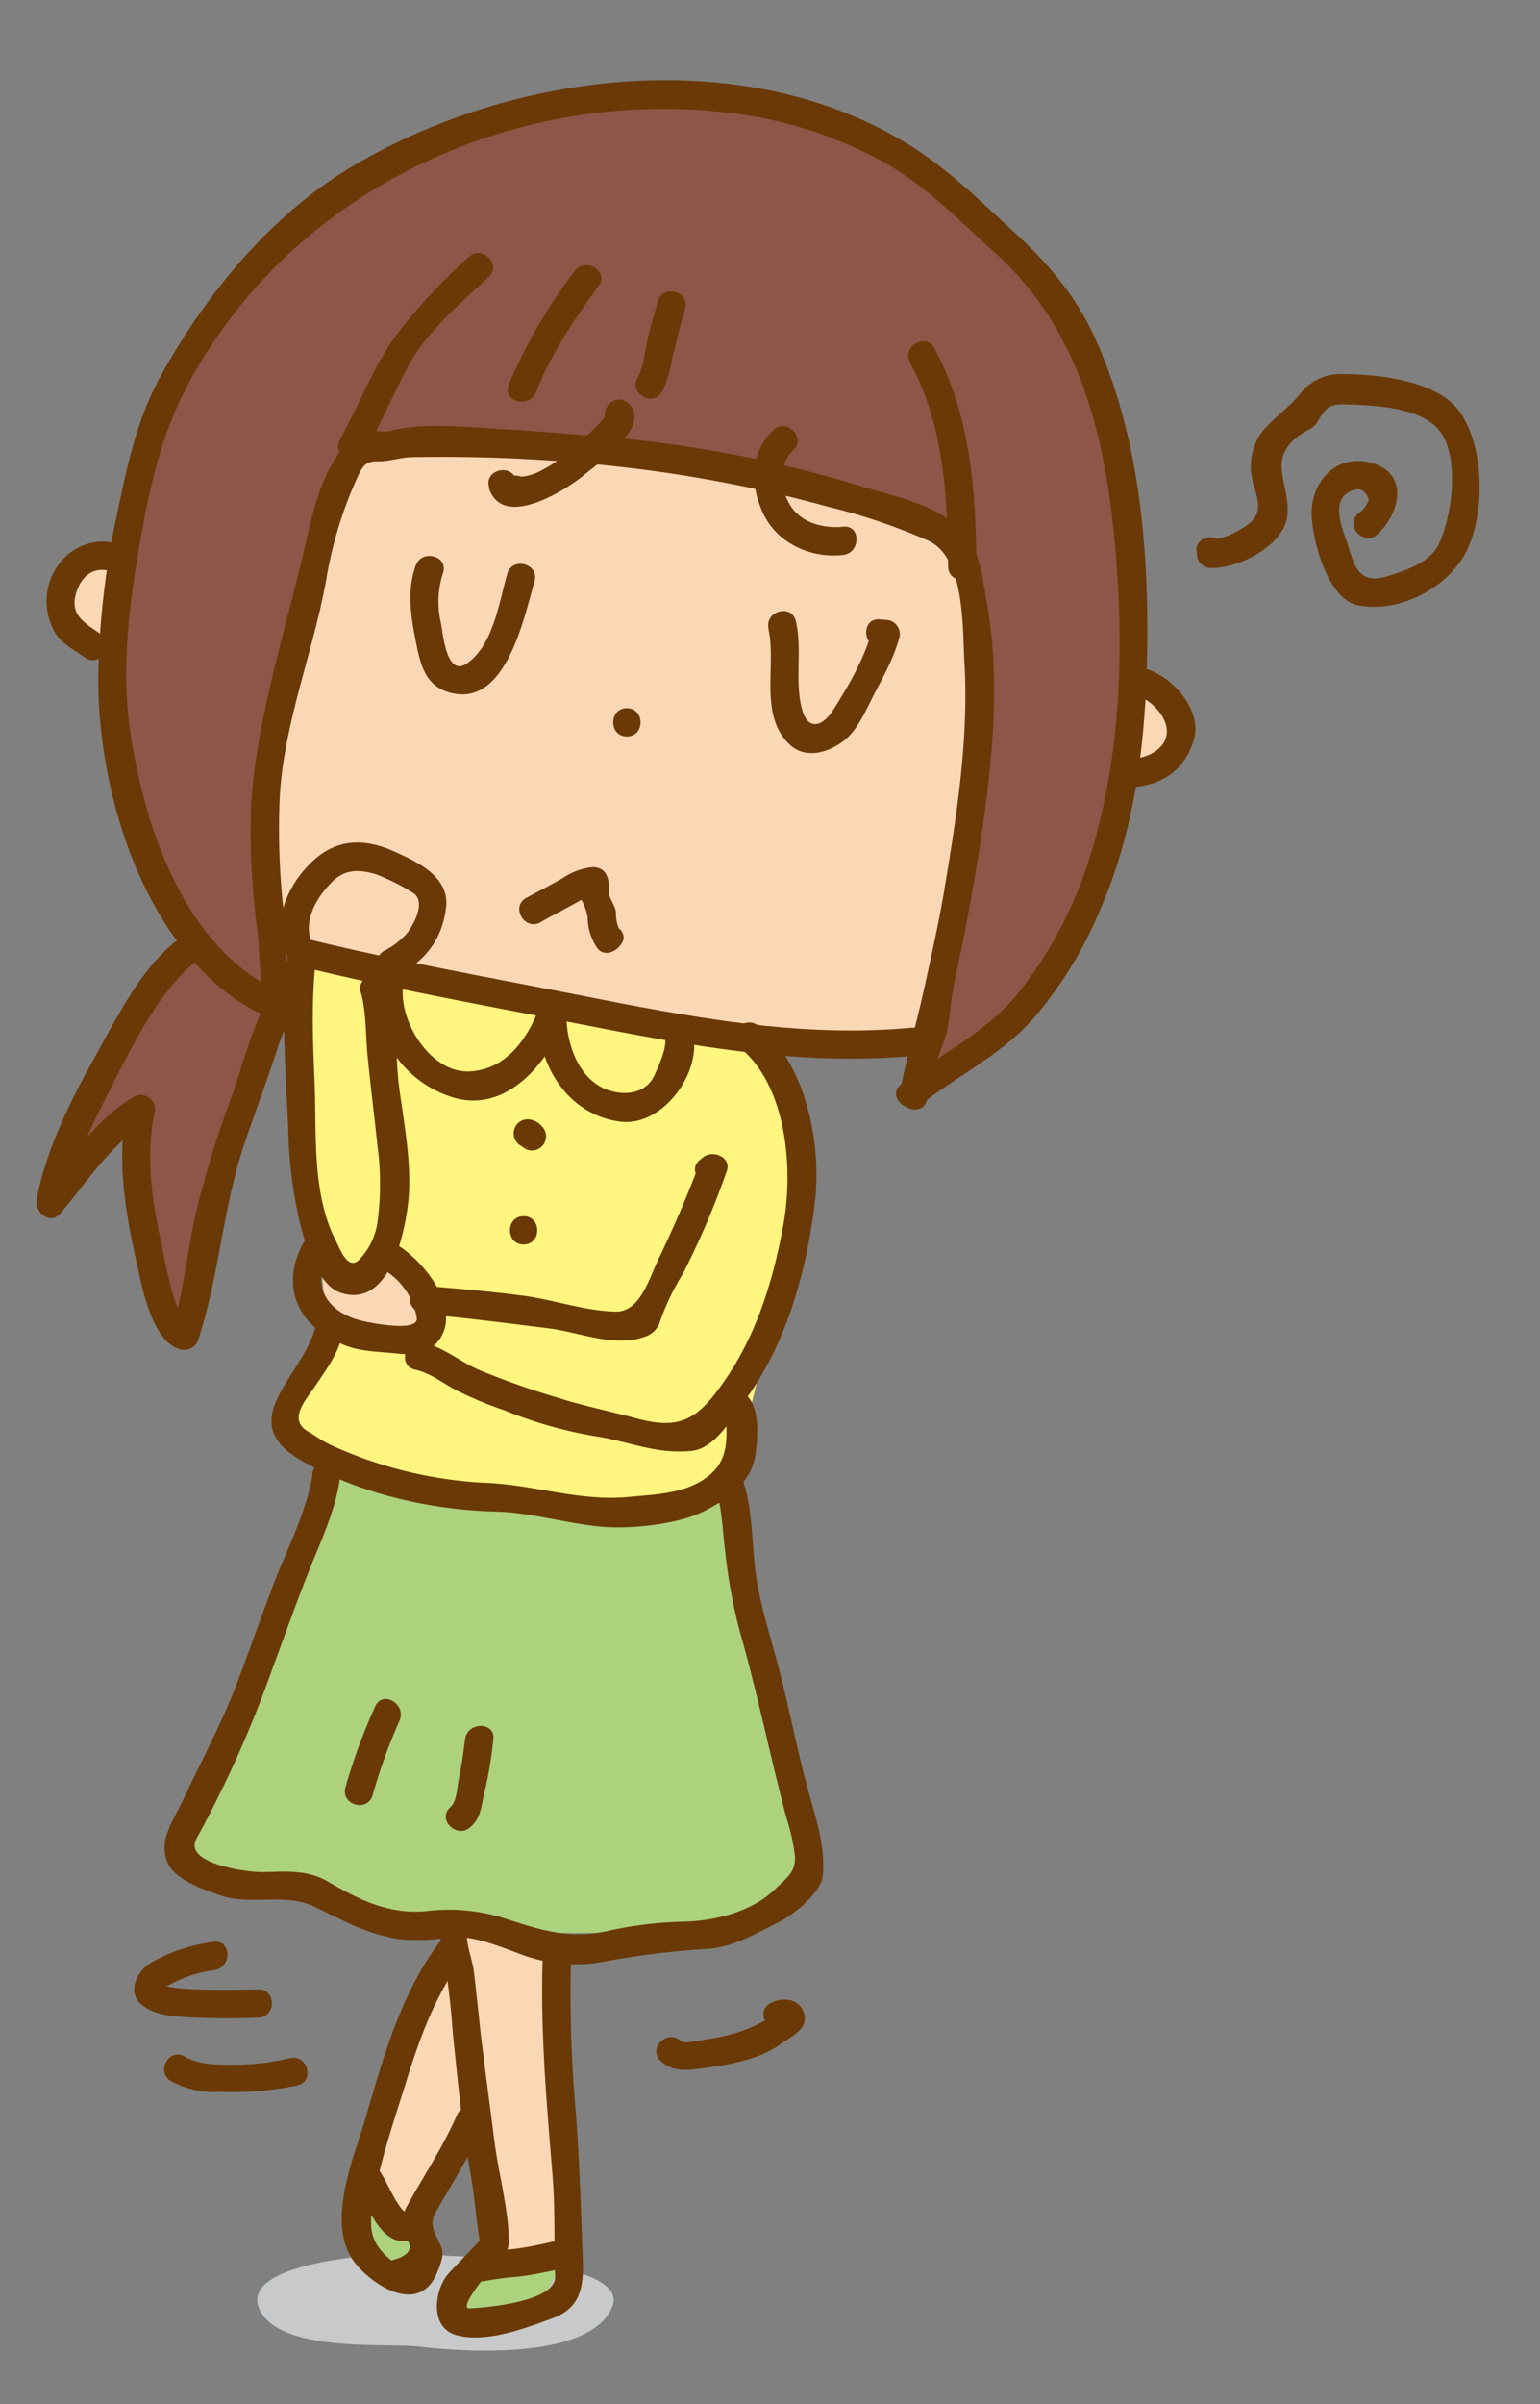 <svg id="レイヤー_1" data-name="レイヤー 1" xmlns="http://www.w3.org/2000/svg" viewBox="0 0 218 340"><rect x="0" y="0" width="218" height="340" fill="#808080" stroke="none"/><defs><style>.cls-1{fill:#fad7b5;}.cls-2{fill:none;}.cls-3{fill:#6a3906;}.cls-4{fill:#c8c9ca;}.cls-5{fill:#acd27d;}.cls-6{fill:#fff57f;}.cls-7{fill:#8e5548;}</style></defs><title>名称未設定-1</title><path class="cls-1" d="M160.76,96.88s6.31,1.49,5.2,5.94-5.57,6.68-5.57,6.68"/><path class="cls-2" d="M161.22,96.4c1.33.12,2.87,1.59,4.11,2.71a5.21,5.21,0,0,1,1.5,5.82c-.93,2.93-3.74,4.35-6.75,4.42"/><path class="cls-3" d="M160.69,98.33c2.06.45,4.4,2.82,4.49,4.94.11,2.72-2.93,4-5.1,4.08-2.57.15-2.58,4.15,0,4,4.41-.25,7.65-2.44,8.92-6.73s-3.27-9.27-7.24-10.15c-2.52-.56-3.59,3.3-1.07,3.86Z"/><path class="cls-4" d="M54.13,318.86s-20,1-17.5,7.5,18.5,5,22.5,5.5,24,2.5,27.5-5.5S54.13,318.86,54.13,318.86Z"/><path class="cls-5" d="M73.13,314.86s-11,9.5-9,12.5,9.5-1,9.5-1,8.5-1,4.5-16"/><path class="cls-5" d="M56.63,300.36s-8,9.5-6,15a7.47,7.47,0,0,0,7.5,5s1-10,1-13"/><path class="cls-5" d="M44.63,211.36l6-9,34.5,6,15-.5,3,7.5,11.5,49-10.5,7.5-14.5,1.5H74.13l-15.5-1.5-15-4.5s-20.5-1.5-18.5-6,18.5-40,18.5-40"/><path class="cls-6" d="M49.63,128.36l-7,9.5s1,45.5,7,48l-6.5,11s-3.5,5.5,1,8,27,8.5,27,8.5,27.5,3.5,31-4l3.5-7.5,4-17a47.35,47.35,0,0,0-7.5-46.5"/><path class="cls-7" d="M38.88,142.34s-30-13.5-21.47-61.77,48.13-71.36,89-65.22,53,47.56,54.25,66S154,149.39,131.89,150.4l.05-4.47-48.1-2.76-42.48-8.6"/><path class="cls-1" d="M79.13,275.75l-13.73-2.6-2.23,4.08S52,300.61,51.67,309.52l7.79,5.94,8.16-15.22,3,18.93,10.76-1.12Z"/><path class="cls-1" d="M45.36,178.52l6.31,1.86,3.33-3s6.68,4.45,5.57,9.28-4.08,4.45-4.08,4.45L46.1,186.32S45.73,181.12,45.36,178.52Z"/><path class="cls-1" d="M42.76,134S40.9,122.12,52,123.23s10,3.71,10,3.71l-7.8,9.65"/><path class="cls-1" d="M14.93,91.32s-7-1.86-4.46-8.91,5.2-3.71,5.2-3.71"/><path class="cls-1" d="M38.31,131s27.46,8.17,41.56,10.39,42.67,6.31,42.67,6.31l8.91-1.11,5.94-36s3.34-27.83-3.72-33.4-28.57-9.27-28.57-9.27S67.62,56.8,51.67,63.48c-5.2,2.6-17.08,56-13.36,66.43"/><path class="cls-7" d="M30.33,128.3S9.71,153.05,10.88,164.83l8.25-5.3s1.18,23.57,7.66,28.87L37.4,147.15S35,122.41,33.86,118.28"/><path class="cls-2" d="M40.53,143.22c-1.31-1.23-1-3.2-1.31-4.27-.49-6.17-1.56-11.92-1.56-18a58.08,58.08,0,0,1,1.56-18.5c1.73-7.31,3.87-14,5-21,1.4-5.34,2.39-11.26,5.18-15.86.66-.91,1.4-2.3,2.47-2.63h0c.9.65,3.53.08,4.6-.25,5.1-.16,10.69-.24,15.7.09,6.08,0,11.51.9,17.51,1.4,5.43.9,10.93,1.31,16.28,2.71,8.3,1.89,17.09,3.87,25.15,7.24a9.48,9.48,0,0,1,4.52,3.29c1.64,2.3,1.56,5.83,2.13,8.46,2.39,16.12-.82,32.31-3.37,47.6-.41,2.46-1.32,4.85-1.65,6.82l-1.07,6.41a44,44,0,0,0-2.38,8.22"/><path class="cls-3" d="M42.26,142.21c-2.33-3.38-1.78-10.11-2.19-14.07a103,103,0,0,1-.5-14.69c.4-10.69,4.73-21,6.6-31.43a57.81,57.81,0,0,1,4.19-14c.9-1.93,1.19-2.84,3.23-2.77,1.53,0,3.09-.54,4.62-.59a226.82,226.82,0,0,1,29.71,1.38,191.37,191.37,0,0,1,29.34,5.64,84.07,84.07,0,0,1,14.19,4.81c5.18,2.41,4.79,12.36,5.07,17.15.63,10.68-1.05,21.42-2.79,31.92-.8,4.81-1.86,9.48-2.9,14.23s-2.47,9.71-3.45,14.63c-.5,2.52,3.35,3.59,3.86,1.06a53.62,53.62,0,0,1,2.38-8.22c.89-2.41.86-5.44,1.41-8,1.32-6.09,2.5-12.14,3.47-18.3,1.82-11.63,3.28-23.93,1.21-35.63-.78-4.44-1-8.32-4.66-11.33-3.52-2.87-9.09-4-13.33-5.28a172.37,172.37,0,0,0-33.8-6.72c-5.82-.52-11.59-1-17.42-1.34-4.75-.27-10.72-.94-15.34.3-1.33.35-3.11-.52-4.28.23a10.83,10.83,0,0,0-3.18,3.35c-2.9,4.21-3.8,9.87-5,14.72C40,90.5,36.37,102,35.57,113.45a101.27,101.27,0,0,0,.89,18.25c.44,3.91,0,9.16,2.35,12.53,1.45,2.11,4.92.12,3.45-2Z"/><path class="cls-2" d="M49.83,63.16c2.14-3.7,3.87-8,6.09-12.16A76.16,76.16,0,0,1,67.76,37.76"/><path class="cls-3" d="M51.56,64.17c2.2-4,4-8.13,6.09-12.16,2.5-4.87,7.56-9.14,11.52-12.83,1.89-1.76-.94-4.59-2.83-2.83a84,84,0,0,0-10,10.71c-3.46,4.62-5.41,10.06-8.2,15.09-1.26,2.26,2.2,4.28,3.45,2Z"/><path class="cls-2" d="M130.56,50.27a44.15,44.15,0,0,1,4.19,11.34,119.33,119.33,0,0,1,1.47,18.5"/><path class="cls-3" d="M128.83,51.28c4.79,8.79,5.32,19,5.39,28.83,0,2.58,4,2.58,4,0-.08-10.54-.81-21.42-5.94-30.85-1.23-2.27-4.68-.25-3.45,2Z"/><path class="cls-3" d="M42.26,136.61c13.1,3.23,26.42,5.58,39.65,8.19,15.55,3.06,31.29,6,47.15,4.55,2.55-.24,2.57-4.24,0-4-16,1.49-31.74-1.58-47.4-4.67-12.79-2.52-25.67-4.8-38.33-7.92-2.51-.62-3.57,3.24-1.07,3.85Z"/><path class="cls-3" d="M88.74,104.16c2.58,0,2.58-4,0-4s-2.58,4,0,4Z"/><path class="cls-2" d="M74,55c2.1-5.54,5.63-10.84,9.07-15.56"/><path class="cls-3" d="M75.88,55.48C78,50,81.33,45.13,84.75,40.4c1.51-2.1-2-4.09-3.45-2a74.18,74.18,0,0,0-9.28,16c-1,2.4,2.92,3.43,3.86,1.06Z"/><path class="cls-2" d="M92,54.43h0c.77-1,.82-3.11,1.34-4.49a55.64,55.64,0,0,1,1.72-6.78"/><path class="cls-3" d="M93.72,55.44A16,16,0,0,0,95.08,51c.61-2.45,1.18-4.9,1.9-7.33s-3.12-3.53-3.86-1.06c-.58,2-1.14,3.92-1.56,5.92-.32,1.52-.5,3.51-1.29,4.87-1.3,2.23,2.15,4.24,3.45,2Z"/><path class="cls-2" d="M55.15,138.86c-.42,1,.13,2.36,0,3.35A23.23,23.23,0,0,0,58,148.82c3,3.94,8.16,6.07,12.71,3.8,3.86-2,6.18-5.48,7.53-9.37-.53,6,4.1,14.08,10.86,13.34,3.71-.34,5.25-2.54,6.21-5.81.45-1.29,1.71-4.19.47-5.31"/><path class="cls-3" d="M53.22,138.33a15.61,15.61,0,0,0,11.33,17c7.58,1.94,13.25-5.45,15.57-11.55l-3.93-.53c-.25,7.24,4.12,14.41,11.62,15.38,6.54.85,12.75-8.52,9.64-14.17-1.24-2.26-4.69-.24-3.45,2,.7,1.28-.83,4.4-1.32,5.53-1.26,2.9-4.71,3.08-7.24,1.92-3.82-1.75-5.38-6.86-5.25-10.68.08-2.4-3.17-2.53-3.93-.53-1.66,4.37-4.7,8.57-9.78,8.83-5.55.27-10.12-7.2-9.4-12.15.37-2.53-3.48-3.61-3.86-1.07Z"/><path class="cls-2" d="M74.67,160.34c.33,0,.33,0,.63.39"/><path class="cls-3" d="M74.67,162.34a1.4,1.4,0,0,1-.69-.21c-.44-.21-.29-.22-.09,0a2,2,0,0,0,2.82,0,2,2,0,0,0,0-2.83,2.76,2.76,0,0,0-2-1,2,2,0,0,0-2,2,2,2,0,0,0,2,2Z"/><path class="cls-3" d="M74.12,176c2.58,0,2.58-4,0-4s-2.58,4,0,4Z"/><path class="cls-2" d="M46.17,209a9.86,9.86,0,0,1-1,3.33c-1.34,4.34-3,8.67-4.67,12.67-2,5.33-3.67,10.33-5.67,15.33-2.66,6.34-6,12.34-8.66,18.67-.34.67-1.34,2-1,2.67,0,1,1.33,1.33,1.66,2a15.66,15.66,0,0,0,7.67,3,54.33,54.33,0,0,0,7.33,0,13.84,13.84,0,0,1,6,2.66A19.35,19.35,0,0,0,55.17,272a23.3,23.3,0,0,0,8.33,0,26.64,26.64,0,0,1,8.67,1.67A36.59,36.59,0,0,0,80.83,276a18.78,18.78,0,0,0,6-1,27.68,27.68,0,0,1,7.34-1c2.33-.33,5,0,7.66-.67,2.34-.33,4.34-1.66,6.34-2.66a11.7,11.7,0,0,0,4-3c.66-.67,2-1.34,2.33-2.34a16.16,16.16,0,0,0,0-4c-.67-2.66-1.33-5.33-2-7.66-1.67-7.34-3.33-14.34-5.33-21.67a60.06,60.06,0,0,1-2-8.33c-.34-1.67-.34-3.67-.67-5.67s-.67-4-1-6c0-.67,0-2-.33-2.33"/><path class="cls-3" d="M44.24,208.47c-.72,4.8-3.16,9.77-5,14.26-2,5.09-3.77,10.29-5.72,15.4-2.15,5.64-5.06,11-7.61,16.43-1.39,3-3.57,5.7-2.15,8.93,1,2.36,5.17,3.79,7.37,4.55,4.35,1.51,9.2-.38,13.35,1.6s7.18,3.81,11.88,4.58a25.61,25.61,0,0,0,7.1-.22c3.18-.38,6.83,1.12,9.77,2.19a21.85,21.85,0,0,0,12.59,1.18,115.66,115.66,0,0,1,14.38-1.74c3.76-.32,6.78-2.17,10.08-3.8,2-1,5.93-4.11,6.18-6.5.44-4.2-1-8.19-2.07-12.2-1.49-5.34-2.52-10.84-3.89-16.21s-3.18-10.5-3.71-16c-.35-3.68-.41-8.42-1.74-11.83-.92-2.37-4.79-1.34-3.85,1.07,1,2.65,1.09,6.5,1.46,9.29a75.5,75.5,0,0,0,2.11,11.44c2.48,8.66,4.24,17.5,6.56,26.21a28.45,28.45,0,0,1,1.2,5.38c.15,2.33-1.26,3.18-2.77,4.67-3.21,3.16-8.38,4.47-12.7,4.62a55.2,55.2,0,0,0-10.8,1.26c-5.83,1.37-9.87-.15-15.37-1.89a26.24,26.24,0,0,0-10.65-.84c-5.22.46-9.41-1.63-13.74-4.15-2.93-1.71-5.87-1.48-9.12-1.38-2.08.07-11.63-1.14-9.53-4.8a162.77,162.77,0,0,0,10.78-24.16c1.72-4.61,3.35-9.25,5.18-13.82,1.57-3.92,3.62-8.31,4.24-12.5.38-2.52-3.47-3.61-3.85-1.06Z"/><path class="cls-2" d="M64.5,272.33c-.67.34,0,2,0,2.34,1,5.66,1.33,11,2,16.33s1.33,10.33,2,15.67c.67,3,.67,6.33,1.33,9.66.34,1,.34,1.34-.66,2a17.3,17.3,0,0,0-5,6c-.67,1.67-.67,3,1,4a12.25,12.25,0,0,0,5-.33,28.28,28.28,0,0,0,5.66-1.33c1.34-.67,3.67-1,4.34-2.67.66-1,.33-3,.33-4.33a38.09,38.09,0,0,0,0-8.67c-.33-4-.67-8-1-12.33-.33-5.34-1-11-1-16.67,0-1.67.33-3.33.33-5.33"/><path class="cls-3" d="M62.77,271.32a5.35,5.35,0,0,0-.2,3.88,111.49,111.49,0,0,1,1.52,12.24c.69,6.54,1.28,13.29,2.48,19.76.6,3.2.79,6.45,1.33,9.66,0,.16-4.19,4.31-4.75,5.1-1.7,2.41-2.23,7.28,1.48,8.3,4.2,1.16,9.79-1,13.64-2.41s4.37-4.39,4.23-8.18c-.27-7-.45-14-1-21a192.49,192.49,0,0,1-.67-22c.1-2.59-3.9-2.58-4,0-.37,10.35.53,20.56,1.38,30.89.4,4.85.2,9.57.37,14.4.13,3.56-9.74,4.42-12.12,4.51-1.85.07,3.55-6.22,4.12-6.72a3.35,3.35,0,0,0,1.45-2.6c0-4.5-1.4-9.51-2-14-.66-5.23-1.38-10.46-2-15.71-.33-3-.63-6-1-9-.14-1-1.23-4.19-.85-5.06,1-2.34-2.43-4.37-3.46-2Z"/><path class="cls-2" d="M68.17,320.67a8.11,8.11,0,0,1,2.66-.34A60.36,60.36,0,0,0,78.5,319"/><path class="cls-3" d="M68.7,322.59a46,46,0,0,1,5-.64c1.8-.25,3.58-.6,5.34-1,2.51-.61,1.44-4.46-1.06-3.86-1.77.43-3.54.76-5.34,1a44.38,44.38,0,0,0-5,.64c-2.49.64-1.43,4.5,1.07,3.85Z"/><path class="cls-2" d="M50.83,253.33a74.13,74.13,0,0,1,4-11"/><path class="cls-3" d="M52.76,253.86a75.9,75.9,0,0,1,3.8-10.52c1-2.33-2.4-4.37-3.45-2A80.91,80.91,0,0,0,48.9,252.8c-.69,2.49,3.17,3.55,3.86,1.06Z"/><path class="cls-2" d="M65.17,257c1-.67,1.33-2.33,1.33-3.33A51.65,51.65,0,0,0,67.83,246"/><path class="cls-3" d="M66.58,258.41c1.56-1.37,1.54-3.07,2-4.92A55.65,55.65,0,0,0,69.83,246c.32-2.55-3.68-2.53-4,0-.24,1.91-.5,3.81-.9,5.7-.24,1.15-.26,3.07-1.18,3.89-1.94,1.7.9,4.52,2.83,2.82Z"/><path class="cls-2" d="M37.11,141.28A26.56,26.56,0,0,1,27.22,132c-6-7.89-9.15-17.54-10.62-27.37-1.72-10.87,0-22.43,2.28-33.27a59.13,59.13,0,0,1,3.47-12.74A71.65,71.65,0,0,1,31,44c2.25-2.82,4.87-5.93,7.46-8.71a70.79,70.79,0,0,1,10.85-9.08,73,73,0,0,1,20.89-9.19c13.72-3.8,28.57-5.16,42.28-1.27a54,54,0,0,1,15.16,6.36,36.55,36.55,0,0,1,7.23,5.33C140.4,33.13,146.51,37,150.74,44a62.51,62.51,0,0,1,7.95,23.1c2.28,15.31,2.51,32.27-.59,47.47-2.31,11.31-8.5,24.81-17.62,32.31-3.61,3-7.93,4.85-11.54,7.87"/><path class="cls-3" d="M38.12,139.55c-12.27-6.66-17.54-22.5-19.6-35.43-1.31-8.23-.47-16.71.87-24.88s2.95-16.59,6.85-24.13C40.94,26.66,73.68,11.68,105,16.19A59.17,59.17,0,0,1,125.21,23c5.9,3.31,10.49,8.11,15.48,12.6C153.08,46.7,156.55,62,157.92,78c1.27,14.78.66,30.37-4.07,44.53a58.53,58.53,0,0,1-9.67,17.86c-4.55,5.69-11,8.62-16.65,13-2,1.59.82,4.4,2.83,2.83,5.27-4.13,11.09-6.9,15.68-11.89a57.08,57.08,0,0,0,9.83-16c5.32-12.26,6.55-26,6.54-39.24,0-14-1.59-28.55-7.45-41.39-2.69-5.89-6.71-10.58-11.44-14.91s-9.3-8.89-14.86-12.33C105.3,6,72.59,10,49.79,23.58c-11.39,6.77-20.64,18-27,29.52-3.4,6.13-4.8,12.78-6.21,19.57a117.5,117.5,0,0,0-2.67,22.8c-.16,16.65,6.56,39.05,22.2,47.53,2.27,1.24,4.28-2.22,2-3.45Z"/><path class="cls-2" d="M26.21,134.61A9.36,9.36,0,0,0,23.37,138a62.83,62.83,0,0,0-7.52,11.29,94.19,94.19,0,0,0-6.72,14.61c-.52,1.76-1.82,4.18-2,6.34a8.06,8.06,0,0,0,1.23-1.7c1.6-1.67,2.84-3.37,4.43-5s3.59-3.67,5.15-5c.39-.32,1.6-1.67,2-1.64a35.49,35.49,0,0,0,.1,15.22,95.27,95.27,0,0,0,2.63,11.1c.3.75,2,6,3.48,5.74.94-2.45,1.16-5,1.75-7.45.74-4.28,1.48-8.56,2.58-12.81,1.68-6.73,4.41-13,6.42-19.34a38,38,0,0,1,3.67-8.73c.43-.69,1-3.53,2.15-3.79"/><path class="cls-3" d="M24.79,133.2c-5,4-8.44,11.09-11.51,16.56-3.32,5.94-6.9,13.18-8.09,19.93-.31,1.77,1.92,3.62,3.34,1.94,3.63-4.27,7.41-10.15,12.37-13L18,156.33c-1.57,7.81-.25,15.11,1.45,22.76.72,3.22,2.18,10.87,6.16,11.76a2.06,2.06,0,0,0,2.46-1.4C31,180.53,31.53,171,34.52,162c1.54-4.59,3.27-9.11,4.76-13.72a35.41,35.41,0,0,1,3-6.69c.49-.86.61-2.5,1.43-3.08,2.09-1.47.09-4.94-2-3.45-2.28,1.61-3.15,4.87-4.34,7.29-2.08,4.21-3.2,8.94-4.79,13.34a134.8,134.8,0,0,0-4.89,16.08c-1.25,5.5-1.7,11.24-3.47,16.61l2.46-1.4c-2-.44-3.43-9.29-3.72-10.58-1.41-6.37-2.4-12.54-1.09-19a2,2,0,0,0-2.94-2.26c-5.31,3.09-9.29,9.08-13.18,13.66l3.35,1.95c1-6,4.14-12.06,6.87-17.43,2.9-5.7,6.66-13.25,11.7-17.29,2-1.62-.84-4.43-2.83-2.83Z"/><path class="cls-2" d="M16.21,78.85c-3.57-1.32-7.18,1.71-7.48,5A5.81,5.81,0,0,0,10,89c.91,1.08,2.21,1.53,3.15,2.28"/><path class="cls-3" d="M16.74,76.92c-4.43-1.28-8.59,1.45-9.83,5.77a8.8,8.8,0,0,0,.55,6.14c.87,2.06,2.93,3,4.63,4.19,2.1,1.51,4.09-2,2-3.45-1.88-1.35-4-2.4-3.45-5.16.54-2.49,2.27-4.43,5-3.63,2.49.72,3.54-3.14,1.07-3.86Z"/><path class="cls-2" d="M60.77,80.57A14.3,14.3,0,0,0,60,84.72a55.84,55.84,0,0,0,1.38,8.14c.31,1.29,1,3,2.67,3.19,1.64.57,3.84-.5,4.83-2.1,2.84-3.55,3.67-8.11,4.88-12.22"/><path class="cls-3" d="M58.84,80c-1.33,3.77-.62,7.53.15,11.35.68,3.36,1.6,6,5.24,6.73,7.54,1.51,10-11,11.44-15.86.71-2.49-3.15-3.54-3.86-1.07-1.15,4-2,10.19-5.76,12.71-2.84,1.89-3.35-4.24-3.61-5.65a13.12,13.12,0,0,1,.26-7.14c.86-2.44-3-3.48-3.86-1.07Z"/><path class="cls-2" d="M110.69,88.38c1,3.46-1.67,18.83,6.2,15.73,2.2-1.07,3.75-4.31,4.77-6.33a28.32,28.32,0,0,0,3.68-8.11l-.84-.07"/><path class="cls-3" d="M108.76,88.91c1.21,5.17-1.4,12.16,3,16.36,2.3,2.21,5.67,1.13,7.83-.62,1.76-1.44,2.84-3.87,3.84-5.86,1.46-2.87,3-5.43,3.87-8.58a2,2,0,0,0-1.92-2.54l-.84-.07c-2.57-.23-2.55,3.77,0,4l.84.07c-.65-.84-1.29-1.68-1.93-2.53-1.06,3.94-3.26,7.71-5.42,11.15-1.66,2.65-3.71,3-4.5,0-1.09-4.06.08-8.38-.87-12.44-.59-2.51-4.45-1.44-3.86,1.07Z"/><path class="cls-2" d="M75.48,128.7l4-2.18c.87-.34,4-2.6,4.79-1.68,0,.41-.11,1.25-.15,1.67l1,2.62a7.81,7.81,0,0,0,.58,3c0,.41.34.87.38.45"/><path class="cls-3" d="M76.49,130.43c1.49-.82,3-1.64,4.49-2.43.51-.27,1-.57,1.51-.85l.78-.38c.53-.11.52-.17,0-.21l-1-1.72a5.28,5.28,0,0,0-.08,2.2,8.66,8.66,0,0,1,1,2.64,7.66,7.66,0,0,0,1.42,4.49c.91,1.09,2.43.52,3.14-.41l.13-.16c1.57-2-1.91-4-3.46-2l-.12.16,3.14-.4q.52.66.06-.3a5.66,5.66,0,0,1-.31-1.91c0-1.09-1.08-2.06-1-3.15.14-1.6-.34-3.43-2.36-3.36a9.3,9.3,0,0,0-4.14,1.53c-1.72,1-3.46,1.88-5.19,2.82-2.26,1.24-.25,4.69,2,3.46Z"/><path class="cls-2" d="M71.12,68.42c-.07.83.77.91,1.6,1,2.93.26,5.17-1.22,7.41-2.71.92-.77,9.08-7.21,7.48-8.2"/><path class="cls-3" d="M69.2,69c1.92,6,10.86.38,13.71-2,2-1.66,9.3-6.71,6.11-9.9-1.82-1.83-4.65,1-2.82,2.83-1-1,0-1.6-1-.44-.4.47-.85.9-1.29,1.33C83,61.72,82,62.58,81,63.43l-2.08,1.72a16.74,16.74,0,0,1-2.3,1.39,7,7,0,0,1-2.78.88c-1.11-.31-1.35-.15-.74.47-.78-2.45-4.64-1.4-3.85,1.06Z"/><path class="cls-2" d="M110.9,62.24c-2.74,2.29-2.65,6.1-1.24,9.17a7.58,7.58,0,0,0,5.49,4.71c1.26.11,2.89.68,4.19.37"/><path class="cls-3" d="M109.48,60.83c-3.3,3.14-3.33,7.62-1.54,11.59,1.94,4.34,6.73,6.59,11.4,6.07,2.53-.28,2.56-4.29,0-4s-5.64-.45-7.22-2.65c-1.75-2.44-2.06-6,.19-8.18,1.87-1.78-1-4.61-2.83-2.83Z"/><path class="cls-2" d="M42.13,133.75a5.9,5.9,0,0,1-.61-2.58c.22-2.51,1.7-4.91,3.14-6.89,1.86-2,2.81-3.13,5.77-3.29a15.82,15.82,0,0,1,7.35,2.76c1.64.57,3.24,1.56,3.47,3.69a14.24,14.24,0,0,1-.79,4.14,13.33,13.33,0,0,1-5.05,4.62"/><path class="cls-3" d="M44.06,133.22c-1.1-3.09.67-6.12,2.76-8.31,1.89-2,3.91-2,6.4-1.26a30,30,0,0,1,5.13,2.56c2.19,1.18.06,4.82-.76,5.8a10.78,10.78,0,0,1-3.19,2.46c-2.25,1.25-.24,4.7,2,3.45,3.9-2.15,6.16-5.09,6.73-9.48s-3.88-6.46-7.29-8c-4-1.81-7.82-1.89-11.18,1-3.58,3.08-6.11,8.3-4.48,12.9.86,2.41,4.73,1.37,3.86-1.07Z"/><path class="cls-3" d="M40.8,134.68c-1.09,8.21-.38,16.62,0,24.86a63.2,63.2,0,0,0,1.84,14.17c.74,2.69,2.49,8,5.47,9.08,7,2.46,9.27-8.43,9.72-13.24s-.6-10.52-1.28-15.4c-.66-4.7-.24-10.41-1.64-14.9l-3.34,1.94.38.46c1.66,2,4.47-.87,2.83-2.83l-.38-.46c-1.3-1.56-3.92.11-3.34,1.95.82,2.65.69,6.54,1,9.26.41,4.14.93,8.27,1.37,12.41a40.67,40.67,0,0,1,0,10.91A9.71,9.71,0,0,1,51,178c-1.71,2-2.94-1.53-3.46-2.54-3.38-6.51-2.73-15.06-3-22.21-.27-6.16-.52-12.4.29-18.53.33-2.55-3.67-2.51-4,0Z"/><path class="cls-2" d="M45.5,176.65c-1.11-1.78-2,3.2-2,3.62-.59,6.7,6.37,9,11.85,9.06,1.67.15,3.73.76,5.13-.8,1-1.19.34-3.77-.35-5.52a16.28,16.28,0,0,0-3.43-4.1A6.11,6.11,0,0,0,55.5,178"/><path class="cls-3" d="M46.91,175.24c-3-3.45-5,2.24-5.35,4.5-.69,5.14,2.64,8.66,7.12,10.46,2.41,1,5,.94,7.52,1.23s5-.07,6.31-2.48c2.42-4.48-2.55-10.47-6-12.71-2.16-1.42-4.17,2-2,3.45A9.77,9.77,0,0,1,59,186.41c.25,2.08-6.67.64-7.71.4-2.54-.59-4.9-2-5.67-4.57a5.25,5.25,0,0,1,0-2.43c.08-.37.16-.73.26-1.09.06-.18.12-.37.17-.55.59-1-.06-1-1.94-.1,1.7,2,4.52-.9,2.83-2.83Z"/><path class="cls-2" d="M106,146.58a14.06,14.06,0,0,1,5.23,7.64c1.95,6.5,3.07,12.92,1.64,19.55-1.4,6.2-2.83,12.82-5.86,18.46a61,61,0,0,1-4.85,7.16c-1.4,1.56-2.39,3.16-4.14,3.85a16.12,16.12,0,0,1-6.31-.14c-2.48-.64-4.53-1.25-7-1.89-2.51-.22-4.94-1.28-7.42-1.92-1.63-.57-3.69-1.17-5.33-1.74a48.92,48.92,0,0,1-8.11-3.67,10.3,10.3,0,0,0-4.45-2.08"/><path class="cls-3" d="M104.53,148c6.86,5.37,7.81,17.27,6.36,25.23-1.5,8.23-4,16.22-9,23-3.32,4.59-5.87,5.93-11.54,4.43-3.72-1-7.48-1.76-11.15-2.91a114.65,114.65,0,0,1-11.38-4c-2.78-1.21-5-3.22-8-3.9-2.51-.57-3.58,3.29-1.06,3.86,2.06.46,3.65,1.7,5.47,2.72a52.11,52.11,0,0,0,7.09,3,61.44,61.44,0,0,0,12.75,3.66c5,.74,8.72,2.62,13.85,2.1,3.29-.33,5.66-4.57,7.43-7,5.94-8,8.81-18.31,10-28.12,1-8.15-1.23-19.7-8-25-2-1.57-4.85,1.24-2.83,2.83Z"/><path class="cls-2" d="M60.5,183.47l-.46.38,5,.44a125.62,125.62,0,0,1,12.51,1.53,52.51,52.51,0,0,1,7.88,1.55,15.94,15.94,0,0,0,4.64,0c1.71-.27,1.4-1.57,1.94-2.79,1-2.43,2.5-4.41,3.56-6.85a118.84,118.84,0,0,0,5.33-12.6l-.45.38"/><path class="cls-3" d="M59.09,182.05l-.46.38c-1.47,1.24-.14,3.28,1.41,3.42,5.88.52,11.69,1.28,17.54,2,4.51.54,9.51,2.87,14,1.09a3.26,3.26,0,0,0,1.86-2.06,33.54,33.54,0,0,1,3.21-6.7,115.19,115.19,0,0,0,6.21-14.5c.77-2.06-2-3.1-3.34-2l-.46.39c-2,1.65.86,4.47,2.83,2.82l.45-.38L99,164.59c-1.73,4.62-3.68,9.09-5.81,13.54-1.38,2.89-2.61,7.44-6.07,7.37-4.22-.08-8.89-1.71-13.1-2.26-4.64-.61-9.31-1-14-1.39.48,1.14,1,2.27,1.42,3.41l.45-.38c2-1.66-.86-4.47-2.82-2.83Z"/><path class="cls-2" d="M46.59,188.14a8.88,8.88,0,0,1-2.08,4.45c-1,1.6-2.43,3.58-3.42,5.18-.56,1.64-1.51,2.82-.79,4.15.69,1.75,2.75,2.35,3.93,3.3,4,2.46,8.57,3.29,13.09,4.54,2.06.6,4.53,1.24,6.59,1.85,2.51.22,5.06,0,8,.28a42.47,42.47,0,0,1,6.62,1.43l6.69.6a84.75,84.75,0,0,0,11.07-1.13c3-.58,7-3.17,8.55-6,.56-1.64-.13-3.39,0-5.06.08-.84.64-2.47-.57-3"/><path class="cls-3" d="M44.66,187.61C43,194.55,33,200.86,42.42,206.41c8.13,4.78,18.42,7.14,27.76,7.37,5,.13,10,1.69,15,2.14,4.09.36,10.75-.31,14.47-2.19,3.4-1.71,6.76-4.1,7.3-8.07.33-2.4.66-6.51-1.29-8.34s-4.72,1.06-2.83,2.83a4.05,4.05,0,0,1,0,1.59c.1,3-.27,5.31-2.75,7.17-3.15,2.37-7.33,2.43-11.09,2.8-7,.68-13.53-1.79-20.47-2a59.56,59.56,0,0,1-21.78-5.39c-1.13-.53-2.14-1.29-3.21-1.92-2.88-1.69,0-4.71,1-6.24,1.64-2.45,3.29-4.63,4-7.52.6-2.51-3.26-3.57-3.86-1.06Z"/><path class="cls-2" d="M63.87,275.79a35,35,0,0,0-3.36,5,50.06,50.06,0,0,0-3.36,8.4C55,295.11,53.36,301,51.68,307.3c-.42,2.52-1.26,5-1.26,8,0,2.52,2.52,5,4.62,6.72,2.53,1.26,4.63.42,5.47-2.52.42-1.68-.84-2.52-1.26-4.2-.84-1.26.42-2.94,1.26-4.2a20.48,20.48,0,0,0,1.26-2.94,36.94,36.94,0,0,0,2.52-4.2,17,17,0,0,0,2.1-3.78"/><path class="cls-3" d="M62.14,274.78c-5.4,7.25-7.82,16-10.34,24.6-1.72,5.86-6,15.54-1.27,21,2.8,3.24,9,6.93,11.38.94.41-1,1-2.35.56-3.49-.57-1.57-1.84-3-.91-4.72,2.14-3.94,4.78-7.82,6.55-11.93,1-2.35-2.43-4.39-3.45-2-1.93,4.46-4.82,8.75-7.14,13a4.41,4.41,0,0,0-.2,3.64c.14.38.29.75.43,1.13q1.06,1.89-2.36,2.74c-2.45-2.06-3.21-3.72-2.72-7.22.84-5.89,2.84-11.73,4.62-17.39,2-6.53,4.19-12.75,8.3-18.27,1.55-2.07-1.93-4.07-3.45-2Z"/><path class="cls-2" d="M52.1,308.14c.84,1.26,3.36,7.56,5.47,6.72"/><path class="cls-3" d="M50.38,309.15c1.62,2.55,3.58,8.92,7.72,7.64,2.45-.76,1.4-4.63-1.07-3.86-.47.15.82.28.35,0,.13.07-.36-.36-.45-.46a10,10,0,0,1-1.15-1.73c-.69-1.19-1.21-2.47-2-3.63-1.38-2.17-4.84-.16-3.45,2Z"/><path class="cls-2" d="M30.26,276.63c-1.68,0-3.78,1.26-5.89,1.68-.84.42-3.36,1.26-3.36,2.94,0,2.1,6.31,2.1,8,2.1,2.52.42,5,0,7.56,0"/><path class="cls-3" d="M30.26,274.63a23.82,23.82,0,0,0-8.89,2.95c-1.83,1.06-3.41,4-1.53,5.74,1.64,1.55,4,1.75,6.13,1.94a101.09,101.09,0,0,0,10.59.09c2.57-.05,2.58-4.05,0-4-3.55.07-7,.13-10.59-.09a14.72,14.72,0,0,1-2-.27c-1.5-.28-.84.18,0-.28a18.47,18.47,0,0,1,6.31-2.08c2.53-.28,2.56-4.28,0-4Z"/><path class="cls-2" d="M25.21,292.59c1.69,1.26,4.21,1.26,5.89,1.26A29.68,29.68,0,0,0,41.6,293"/><path class="cls-3" d="M24.21,294.32a12.73,12.73,0,0,0,6.89,1.53,45.94,45.94,0,0,0,11-.91c2.51-.58,1.45-4.44-1.06-3.86a33.69,33.69,0,0,1-7.68.93c-2.3,0-5.16.08-7.17-1.14-2.21-1.35-4.21,2.11-2,3.45Z"/><path class="cls-2" d="M95,290.07c.84,1.26,3.36.42,4.62.42a25.85,25.85,0,0,0,9.66-2.94c.42-.42,3.36-1.68,2.52-2.52a1.28,1.28,0,0,0-1.68,0"/><path class="cls-3" d="M93.54,291.49c1.87,1.72,4.23,1.26,6.57.93,3.44-.48,7.53-1.22,10.4-3.34,1.37-1,3.94-2.05,3.33-4.25s-3-2.44-4.77-1.53c-2.28,1.21-.26,4.66,2,3.46-.2-2-.75-2.53-1.65-1.7l-.94.57a20,20,0,0,1-3.92,1.77,29,29,0,0,1-4.41,1c-.6.1-3.28.73-3.8.25-1.89-1.75-4.73,1.07-2.83,2.83Z"/><path class="cls-2" d="M171.42,77.91v.42c1.26.42,3.36-.84,4.2-1.26,1.68-.85,4.2-2.11,4.62-4.21.42-1.26-.42-3.36-.84-4.62-.42-2.52-.42-3.78.84-5.88.84-.84,1.26-1.68,2.1-2.1.84-.84,2.11-.84,2.53-1.68s.42-1.26.84-1.68a3.86,3.86,0,0,1,2.52-1.68,3.59,3.59,0,0,1,2.94,0,41.38,41.38,0,0,1,7.14.84c4.2.84,7.14,2.1,8.4,6.72a25.83,25.83,0,0,1,0,11.34,9.9,9.9,0,0,1-3.78,6.73,23.63,23.63,0,0,1-7.56,2.94c-3.78.84-5.46-2.52-6.3-5.88-.84-2.11-2.1-6.31-.84-8.41.84-1.68,3.78-2.52,5.46-2.1s2.94,2.1,2.1,3.78c0,1.26-1.26,2.1-2.1,2.94"/><path class="cls-3" d="M169.42,77.91v.42a2,2,0,0,0,2,2c3.84.14,10.4-3.17,10.82-7.47.45-4.52-3.17-8,2-11.5.86-.57,1.73-.79,2.3-1.77,1.43-2.45,2.11-2.47,4.58-2.37,3.69.14,8.8.37,11.84,2.85,4,3.26,2.65,12.88.72,16.88-1.32,2.71-4.72,3.73-7.34,4.56-4.54,1.45-4.82-2.58-5.77-5.15-.65-1.75-1.88-5.11,0-6.51q2.26-1.62,3.21.8a4.16,4.16,0,0,1-1.59,2.06c-1.89,1.76.95,4.58,2.83,2.83,3.13-2.92,4.53-8.58-.88-10.07-5.13-1.41-8.7,2.89-8.46,7.56.19,3.57,2.24,11.75,6.62,12.59,5.84,1.12,12.8-2.52,15.36-7.81s2.48-14.31-.88-19.37c-3.16-4.77-12.1-5.54-17.16-5.54a7.23,7.23,0,0,0-5.41,2.58c-1.63,2.09-3.69,3.43-5.46,5.47a8.24,8.24,0,0,0-1.55,6.45c.32,2.24,2.08,4.76-.44,6.7-1.28,1-3.82,2.28-5.42,2.23.67.66,1.33,1.33,2,2v-.42c0-2.58-4-2.58-4,0Z"/></svg>